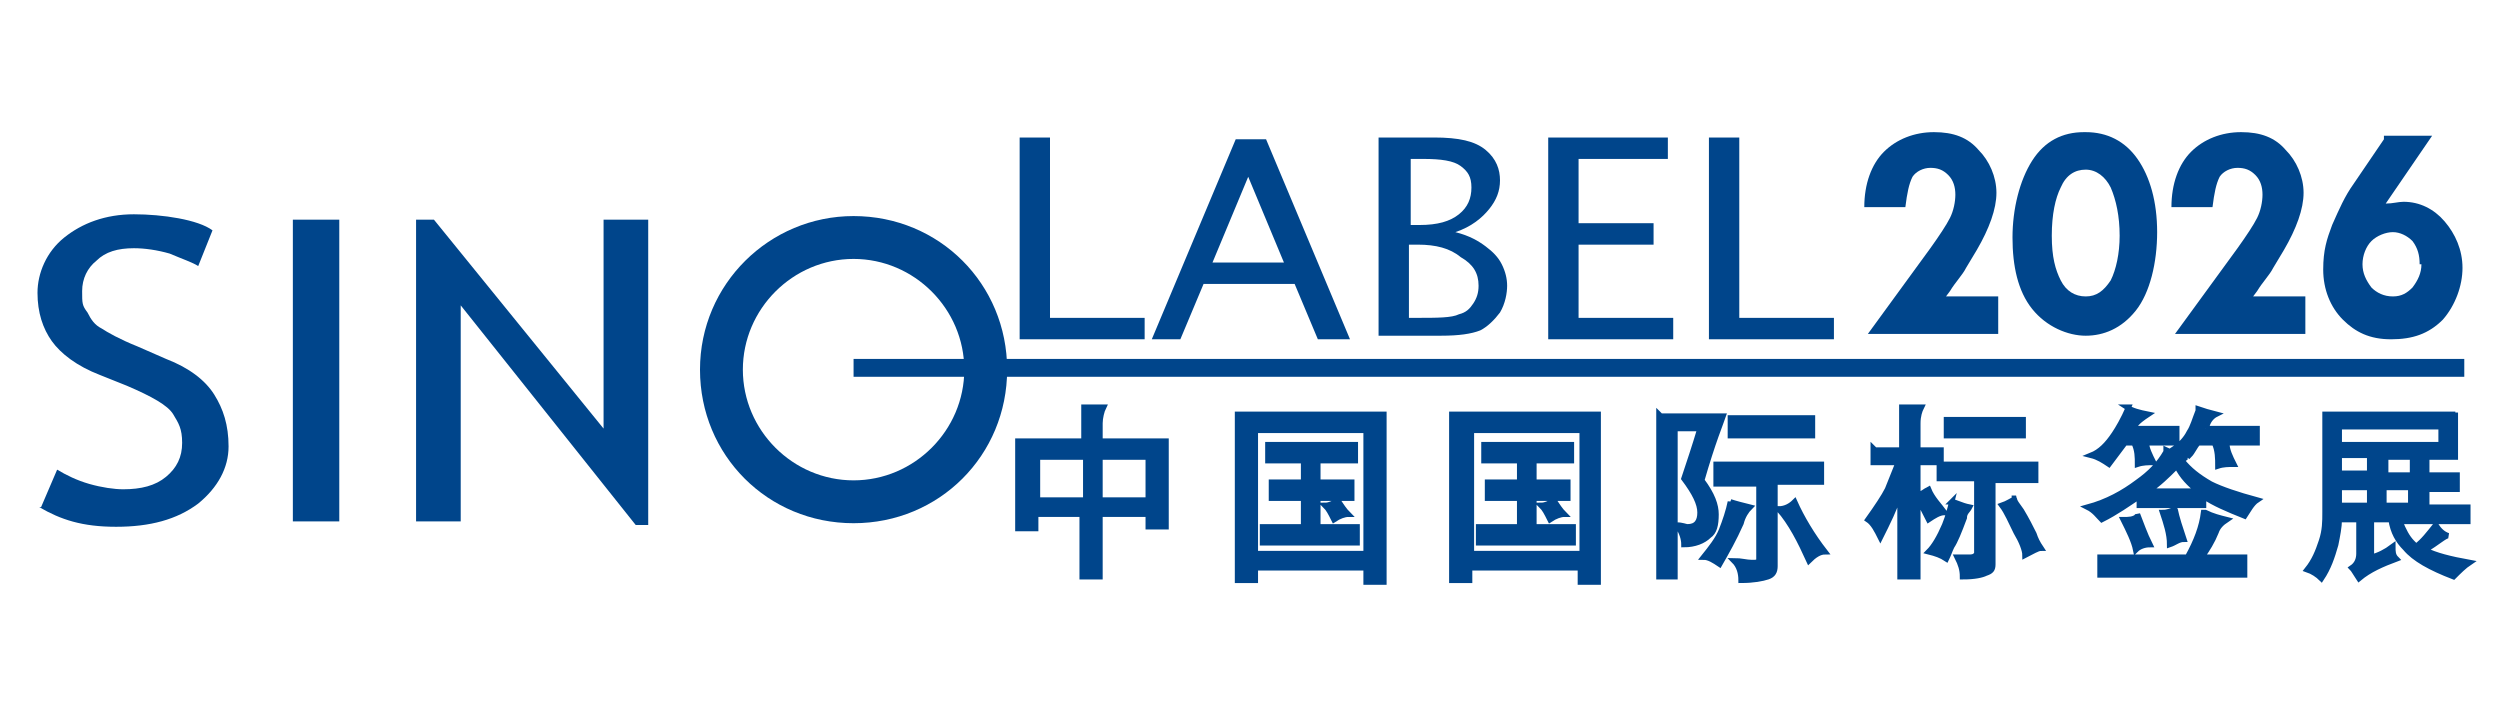 <?xml version="1.0" encoding="UTF-8"?>
<svg id="_圖層_1" data-name="圖層_1" xmlns="http://www.w3.org/2000/svg" version="1.1" viewBox="0 0 140 40">
  <!-- Generator: Adobe Illustrator 29.2.1, SVG Export Plug-In . SVG Version: 2.1.0 Build 116)  -->
  <defs>
    <style>
      .st0 {
        stroke-width: 1px;
      }

      .st0, .st1 {
        fill: none;
      }

      .st0, .st1, .st2 {
        stroke: #00458b;
      }

      .st3, .st2 {
        fill: #00458b;
      }

      .st1 {
        stroke-width: 0px;
      }

      .st4 {
        fill: #481c86;
      }

      .st5 {
        display: none;
      }

      .st2 {
        stroke-width: .3px;
      }
    </style>
  </defs>
  <g class="st5">
    <path class="st4" d="M12,35c0-.2,0-.3,0-.5v-.2s-.2,0-.2,0c-.4,0-.8,0-1.2,0h-2c0-.3,0-.5.1-.7h0c0,0,.1,0,.2,0h1.2c.6,0,1.1-.1,1.3-.4.2-.2.3-.5.4-1.1h0c0-.1-.1-.2-.1-.2-.3,0-.5-.2-.7-.4l-.3-.4v.5c0,.6-.1.8-.2.9-.1.1-.4.2-.7.2h-.7c0,0-.1,0-.1-.2v-.9c.6-.3,1.1-.7,1.6-1.1.2-.2.4-.3.7-.3h.3c0,0-.2-.3-.2-.3-.3-.2-.5-.5-.6-.7v-.2c0,0-.2.1-.2.1-.5.5-1,1-1.5,1.3v-1c0-.1,0-.3.1-.4l.2-.3h-.3c-.3,0-.6,0-.9,0h-.2s0,.2,0,.2c0,.3,0,.5,0,.8v1.3c-.5.2-1,.3-1.5.4h0s0-1.1,0-1.1h0c0,0,0-.1.1-.2.1-.2.3-.4.6-.6h.2c0-.1-.2-.3-.2-.3-.3-.2-.6-.4-.8-.7v-.2c-.1,0-.2.2-.2.2-.2.5-.4.9-.7,1.3-.3.5-.8,1.1-1.4,1.6h-.1c0,.1.2.3.2.3.2.1.3.3.5.6v.2c.1,0,.2-.2.2-.2.2-.3.4-.5.6-.8v.9c0,.4,0,.9,0,1.3v.2s.2,0,.2,0c.3,0,.6,0,.8,0h.2s0-.2,0-.2c0-.4,0-.9,0-1.3v-.8c.2.2.3.4.4.7v.2s.2,0,.2,0c.3-.1.7-.2,1-.4v1c0,.2,0,.4.2.5-.3,0-.5,0-.7,0h-.2s0,.2,0,.2c0,.2,0,.5,0,.8h-2c-.4,0-.8,0-1.2,0h-.2s0,.2,0,.2c0,.1,0,.3,0,.5s0,.3,0,.4v.2s.2,0,.2,0c.4,0,.8,0,1.2,0h2v.5c0,.5,0,1,0,1.5v.2s.2,0,.2,0c.3,0,.6,0,.8,0h.2s0-.2,0-.2c0-.5,0-1,0-1.5v-.5h2c.4,0,.8,0,1.2,0h.2s0-.2,0-.2c0-.1,0-.3,0-.4"/>
    <path class="st4" d="M24.3,30.2c0-.2,0-.3,0-.4v-.2s-.2,0-.2,0c-.4,0-.7,0-1.1,0h-2.2v-.2c0-.3,0-.5.1-.6l.2-.2h-.3c-.4,0-.7,0-.9-.1h-.2c0,0,0,.2,0,.2,0,.3,0,.6,0,.8v.2h-2.2c-.4,0-.7,0-1.1,0h-.2s0,.2,0,.2c0,.1,0,.3,0,.4s0,.3,0,.4v.2s.2,0,.2,0c.4,0,.7,0,1.1,0h2.2v.6h-1.8c-.3,0-.6,0-.9,0h-.2s0,.2,0,.2c0,.3,0,.6,0,.8v4.4c0,.3,0,.5,0,.8v.2s.2,0,.2,0c.3,0,.6,0,.8,0h.2s0-.2,0-.2c0-.3,0-.5,0-.8v-.8h.2c.3,0,.7-.1,1-.1h.6v.4c0,.4,0,.8,0,1.2v.2s.2,0,.2,0c.2,0,.5,0,.8,0h.2s0-.2,0-.2c0-.4,0-.8,0-1.2v-.4h.6c.3,0,.7,0,1,0h.2s0-.2,0-.2c0-.1,0-.3,0-.4s0-.3,0-.4v-.2s-.2,0-.2,0c-.4,0-.7,0-1,0h-.6v-.4h.5c.3,0,.7,0,1,0h.2s0-.2,0-.2c0-.1,0-.2,0-.3s0-.3,0-.4v-.2s-.2,0-.2,0c-.3,0-.5,0-.9,0,.2-.3.3-.5.4-.6l.2-.2h-.3c-.1-.1-.3-.2-.5-.2h1.3v3.8c0,.2,0,.3,0,.3,0,0,0,0-.2,0s-.4,0-.6-.1h-.4c0,0,.2.2.2.2.2.3.3.6.3.9v.2s.2,0,.2,0c1-.1,1.2-.3,1.3-.4.2-.2.2-.5.2-.9v-4c0-.3,0-.5,0-.8v-.2s-.2,0-.2,0c-.3,0-.7,0-1,0h-1.7v-.6h2.2c.4,0,.7,0,1.1,0h.2s0-.2,0-.2c0-.1,0-.2,0-.4M20.4,33.4h-.4,0s-.1-.2-.1-.2c-.2-.3-.3-.6-.4-.9h1.1c0,.3-.1.7-.3,1.1M18.8,32.3h-.2s.1.2.1.2c.2.3.3.6.4.8-.3,0-.5,0-.7,0h-.2s0,.2,0,.2c0,.2,0,.3,0,.4s0,.2,0,.3v.2s.2,0,.2,0c.3,0,.6,0,1,0h.5v.4h-.6c-.3,0-.7,0-1,0h-.2v-2.4h.9s0,0,0,0M18,35.6h0c0,.1,0-.9,0-.9h0c0,.3,0,.4,0,.5s0,.2,0,.4"/>
    <path class="st4" d="M30.1,35.6h.2c.4,0,.7-.1,1.1-.1h2.3c.3,0,.7,0,1.1,0h.2s0-.2,0-.2c0-.1,0-.3,0-.4s0-.3,0-.4v-.2s-.2,0-.2,0c-.3,0-.6,0-1,0,.2,0,.3-.1.5-.2h.3s-.2-.3-.2-.3c-.2-.2-.3-.4-.5-.7.2,0,.4,0,.6,0h.2s0-.2,0-.2c0-.1,0-.2,0-.4s0-.3,0-.4v-.2s-.2,0-.2,0c-.4,0-.7,0-1.1,0h-.3v-.8h.5c.4,0,.7,0,1.1,0h.2s0-.2,0-.2c0-.2,0-.3,0-.4s0-.3,0-.4v-.2s-.2,0-.2,0c-.4,0-.7,0-1.1,0h-1.9c-.4,0-.7,0-1.1,0h-.2s0,.2,0,.2c0,.1,0,.3,0,.4s0,.3,0,.4v.2s.2,0,.2,0c.4,0,.7,0,1.1,0h.4v.8h-.3c-.4,0-.7,0-1.1,0h-.2s0,.2,0,.2c0,.1,0,.3,0,.4s0,.3,0,.4v.2s.2,0,.2,0c.3,0,.7,0,1.1,0h.3v1.2h-.7c-.4,0-.7,0-1.1,0h-.2s0,.2,0,.2c0,.1,0,.3,0,.4s0,.2,0,.4v.2ZM33,34.5v-.8h0c.1.2.3.5.4.8h-.4ZM33.1,33.5h0s0-.2,0-.2h.3c0,0,.1,0,.2,0-.1,0-.3.1-.4.2"/>
    <path class="st4" d="M36,29v-.2s-.2,0-.2,0c-.4,0-.8,0-1.2,0h-4.5c-.4,0-.8,0-1.2,0h-.2s0,.2,0,.2c0,.4,0,.8,0,1.2v6.1c0,.4,0,.8,0,1.2v.2s.2,0,.2,0c.2,0,.4,0,.4,0s.2,0,.4,0h.2s0-.2,0-.2c0-.2,0-.3,0-.5h4.9c0,.2,0,.4,0,.5v.2s.2,0,.2,0c.2,0,.4,0,.4,0s.2,0,.4,0h.2s0-.2,0-.2c0-.4,0-.8,0-1.2v-6.1c0-.4,0-.8,0-1.2M34.9,35.9h-4.9v-6h4.9v6Z"/>
    <path class="st4" d="M43.6,34.1c0-.5-.2-1.1-.7-1.8.5-1.8.9-2.8,1-3.2h0c0,.2,0,.4,0,.6s0,.3,0,.4v.2s.2,0,.2,0c.4,0,.8,0,1.2,0h1.3c.4,0,.8,0,1.2,0h.2s0-.2,0-.2c0-.2,0-.3,0-.4s0-.3,0-.5v-.2s-.2,0-.2,0c-.4,0-.8,0-1.2,0h-1.3c-.4,0-.8,0-1.2,0h-.1s0-.2,0-.2h-.2c-.3,0-.7,0-1,0h-1.1c-.3,0-.6,0-.8,0h-.2s0,.2,0,.2c0,.4,0,.7,0,1v6c0,.4,0,.8,0,1.3v.2s.2,0,.2,0c.2,0,.5,0,.7,0h.2s0-.2,0-.2c0-.4,0-.9,0-1.3v-.9c0,.2,0,.3,0,.5v.2h.1c.5,0,1-.2,1.3-.5.2-.3.4-.7.4-1.2M41.7,30h.8c-.2.8-.4,1.5-.7,2.3h0c0,0,0,.1,0,.1.5.7.7,1.2.7,1.6s-.2.5-.4.5-.2,0-.4,0v-4.5Z"/>
    <path class="st4" d="M47.3,33.4v-.2c0,0-.2.1-.2.1-.2.2-.4.3-.7.3h0s0-1.2,0-1.2h.7c.4,0,.8,0,1.2,0h.2s0-.2,0-.2c0-.1,0-.3,0-.4s0-.3,0-.5v-.2s-.2,0-.2,0c-.4,0-.8,0-1.2,0h-2.4c-.4,0-.8,0-1.2,0h-.2s0,.2,0,.2c0,.1,0,.3,0,.5s0,.3,0,.4v.2s.2,0,.2,0c.4,0,.8,0,1.2,0h.6v1.1h-.2c-.4,0-.7-.2-.9-.3h-.2c0,0,0,.1,0,.1,0,.4-.2.9-.4,1.4-.2.5-.5,1-.8,1.4l-.2.2h.3c.2,0,.5.2.7.4h.1c0,.1,0,0,0,0,.1-.2.2-.4.3-.6v.2c.3.3.4.6.4.9v.2h.1c.7,0,1.1,0,1.3-.2.3-.1.4-.4.4-.7v-2.7c.5.8,1,1.6,1.3,2.6v.2c0,0,.2-.1.2-.1.2-.2.4-.3.7-.4h.2c0,0-.1-.2-.1-.2-.6-.9-1-1.7-1.4-2.6M44,36.2c.2-.5.5-1,.7-1.5.1-.4.3-.6.4-.8h.1c0-.1,0,2.4,0,2.4,0,.1-.4,0-1,0h-.3Z"/>
    <path class="st4" d="M59.4,29.1h-1.3c-.4,0-.7,0-1.1,0h-.2s0,.2,0,.2c0,.1,0,.2,0,.4h-.1c-.2-.3-.4-.6-.5-.9h0c0-.1-.1,0-.1,0-.8.4-1.7.6-2.6.7h-.1s0,.2,0,.2c0,.3,0,.6,0,.8v4.7c0,.2,0,.4-.3.6h-.1c0,.1.2.3.2.3.2.1.3.3.4.6v.2c0,0,.2-.1.2-.1.3-.2.7-.5,1.2-.9.6-.4,1.1-.6,1.6-.9h.2c0,0-.1-.2-.1-.2-.1-.2-.2-.4-.3-.6v-.3s-.2.1-.2.1c-.3.3-.9.6-1.7,1v-1.9h.9c.4,0,.8,0,1,0h.2s0-.2,0-.2c0,0,0-.2,0-.4s0-.2,0-.4v-.2s-.2,0-.2,0c-.3,0-.7,0-1,0h-.9v-1.6c1.1-.2,1.9-.3,2.4-.4h.2c0,0,0,.2,0,.3v6.3c0,.4,0,.7,0,1.2v.2s.2,0,.2,0c.2,0,.4,0,.7,0h.2s0-.2,0-.2c0-.4,0-.8,0-1.2v-1.7l.2.3c.2.3.2.6.2.8v.2h.2c.6,0,1.1-.1,1.4-.3.3-.2.4-.5.4-.9v-4.6c0-.3,0-.7,0-1v-.2s-.2,0-.2,0c-.3,0-.5,0-.7,0M57.9,34.6v-4.5h1.3v4.5c0,.2,0,.2,0,.2-.3,0-.6,0-.9-.1h-.3Z"/>
    <path class="st4" d="M71.9,28.6h-.2s0,.2,0,.2c0,.2,0,.5,0,.7v6.6c0,.2,0,.3-.3.3s-.3,0-.6,0h-.3s.2.2.2.2c.1.2.2.5.3.9h0c0,.1.1.1.1.1.4,0,.8,0,1.2-.2.2,0,.5-.3.5-.9v-6.9c0-.3,0-.5.2-.7l.2-.3h-.3c-.3,0-.7,0-1,0"/>
    <path class="st4" d="M69.3,32.6h-.6c0-.4,0-.6.1-.8h0c0-.1,0-.1,0-.1.3,0,.6,0,.9,0h.2s0-.2,0-.2c0-.2,0-.3,0-.5v-1.5c0-.2,0-.4,0-.5v-.2s-.2,0-.2,0c-.3,0-.6,0-.9,0h-2.2c-.3,0-.6,0-.9,0h-.2s0,.2,0,.2c0,.3,0,.5,0,.7v3.2c0,.5,0,1-.2,1.7-.1.6-.4,1.1-.7,1.7v.2c0,0,0,0,0,0,.2.1.4.3.6.4v.2c.1,0,.2-.2.2-.2.3-.7.6-1.4.7-2.1,0,0,0,0,0,0v.9c0,.2,0,.5,0,.8v.2s.2,0,.2,0c.2,0,.5,0,.7,0h.2s0-.2,0-.2c0-.3,0-.5,0-.8v-2.1h.3v2.4c0,.5,0,.9,0,1.4v.2s.2,0,.2,0c.3,0,.5,0,.8,0h.2s0-.2,0-.2c0-.3,0-.7,0-1,0,0,0,0,0,0h0c0,.1.1.1.1.1.3,0,.6,0,.8-.2.3-.1.4-.4.4-.8v-1.7c0-.4,0-.8,0-1.1v-.2s-.2,0-.2,0c-.2,0-.5,0-.7,0M67.3,32.6c-.2,0-.4,0-.6,0v-.8h1c0,.3,0,.6,0,.9h-.5ZM68.8,33.6h.4v1.6c0,.3,0,.3-.1.3,0,0-.2,0-.3,0v-1.8ZM69.1,30.8h-2.4v-.9h2.4v.9Z"/>
    <path class="st4" d="M71.2,35.7h.2s0-.2,0-.2c0-.4,0-.9,0-1.4v-3.5c0-.3,0-.5.1-.7v-.2c.1,0-.1,0-.1,0-.3,0-.6,0-.9,0h-.2s0,.2,0,.2c0,.4,0,.8,0,1.2v3c0,.4,0,.9,0,1.4v.2s.2,0,.2,0c.3,0,.5,0,.8,0"/>
    <path class="st4" d="M84.9,36.3c-.7-.1-1.3-.3-1.8-.5.5-.3.7-.5.9-.6h.3c0-.1-.3-.3-.3-.3-.2-.1-.3-.3-.5-.4h.4c.4,0,.7,0,.9,0h.2s0-.2,0-.2c0,0,0-.2,0-.3s0-.2,0-.3v-.2s-.2,0-.2,0c-.3,0-.6,0-.9,0h-.9v-.6h.9c.1,0,.3,0,.4,0h.2s0-.2,0-.2c0-.1,0-.2,0-.3s0-.2,0-.3v-.2s-.2,0-.2,0c-.1,0-.2,0-.4,0h-.9v-.6h.3c.3,0,.6,0,.9,0h.2s0-.2,0-.2c0-.2,0-.3,0-.5v-1.2c0-.2,0-.4,0-.5v-.2s-.2,0-.2,0c-.3,0-.6,0-.9,0h-4.3c-.3,0-.6,0-.9,0h-.2s0,.2,0,.2c0,.2,0,.5,0,.7v4.3c0,.4,0,.9-.2,1.4-.1.5-.3,1-.6,1.4v.2c-.1,0,0,0,0,0,.2.1.4.3.6.4v.2c.1,0,.2-.2.2-.2.3-.6.5-1.2.7-1.8,0-.4.2-.8.2-1.1h.6v1.6c0,.2,0,.4-.3.6h-.1c0,.1,0,.2,0,.2,0,.1.2.3.3.5h0c0,.1.1,0,.1,0,.5-.4,1.1-.7,1.7-.9h.1c0,0,0-.2,0-.2,0-.2-.1-.4-.1-.6v-.2s-.2.1-.2.1c-.3.2-.5.3-.8.4v-1.5h.7c.1.6.4,1,.7,1.4.5.6,1.2,1,2.3,1.5h.1s0,0,0,0c.2-.3.4-.6.7-.7l.3-.2h-.4ZM82.5,35.3s0,0,0,0c-.2-.2-.4-.5-.5-.8h1.3c-.2.3-.5.6-.7.9M83.4,30.4h-4.5v-.6h4.5v.6ZM79.1,33c.1,0,.2,0,.4,0h.6v.6h-1.2v-.5h.1ZM78.9,32.7v-.4c0,0,0,.1,0,.2s0,.2,0,.2M78.9,31.9v-.5h1.2v.6h-.6c-.1,0-.3,0-.4,0h-.1ZM82.1,33.5h-1v-.6h1v.6ZM82.1,32h-1v-.6h1v.6Z"/>
    <rect class="st4" x="4.5" y="26.1" width="80.8" height=".8"/>
    <path class="st4" d="M38,10.6h-1.1l-.6,3.8h-2l1.8-11.4h3c1.7,0,3.7.7,3.7,3s-2.1,4.6-4.8,4.6M38.8,4.9h-1l-.6,3.9h1c1.3,0,2.4-.9,2.4-2.4s-.9-1.5-1.8-1.5"/>
    <path class="st4" d="M47.5,8.8c-.2-.1-.4-.2-.6-.2-.6,0-1.3,1.1-1.6,1.6l-.7,4.3h-2l1-6.5c0-.5.1-1,.2-1.5h1.3v1.5c.6-1,1.4-1.8,2.6-1.8s.5,0,.7.2l-1,2.5Z"/>
    <path class="st4" d="M50,14.5h-2l1.3-8.1h2l-1.3,8.1ZM51.6,5h-2.1l.4-2.2h2.1l-.4,2.2Z"/>
    <path class="st4" d="M58.8,10.1l-.7,4.3h-2l.7-4.5c0-.4.1-.7.1-1.1,0-.6-.1-1-.8-1s-1.5,1.1-1.9,1.7l-.8,4.9h-2l1.1-6.6c0-.5.1-1,.1-1.5h1.3v1.3c.8-.9,1.8-1.5,2.9-1.5s2,.9,2,2.3,0,1.2-.2,1.7"/>
    <path class="st4" d="M65.1,8.1h-1.9l-.6,3.6c0,.2,0,.3,0,.5,0,.5.2.7.7.7s.7-.2,1-.4l.4,1.6c-.5.3-1.3.5-1.8.5-1.1,0-2.2-.3-2.2-1.9s0-.8.1-1.1l.6-3.5h-1.3l.3-1.7h1.3l.4-2.2h2l-.4,2.2h1.9l-.3,1.7Z"/>
    <path class="st4" d="M67.1,14.5h-2l1.3-8.1h2l-1.3,8.1ZM68.7,5h-2.1l.4-2.2h2.1l-.4,2.2Z"/>
    <path class="st4" d="M76,10.1l-.7,4.3h-2l.7-4.5c0-.4.1-.7.1-1.1,0-.6-.1-1-.8-1s-1.5,1.1-1.9,1.7l-.8,4.9h-2l1.1-6.6c0-.5.1-1,.1-1.5h1.3v1.3c.8-.9,1.8-1.5,2.9-1.5s2,.9,2,2.3,0,1.2-.2,1.7"/>
    <path class="st4" d="M83.4,14.3c-.4,2.7-1.6,4.1-4.2,4.1s-1.6-.3-2.4-.8l.8-1.5c.7.5,1.2.6,2,.6s1.5-1.1,1.7-2c0-.4.2-.8.2-1.3-.5.6-1.3,1.1-2.1,1.1-1.5,0-2.5-1.3-2.5-2.9,0-2.8,1.4-5.4,4.2-5.4s2,.2,3.4.9l-1.1,7.2ZM81.5,7.8c-1.8,0-2.5,1.7-2.5,3.4s.4,1.5,1.3,1.5,1.3-.7,1.6-1.2l.6-3.5c-.3-.2-.6-.3-.9-.3"/>
    <path class="st4" d="M45.3,20.1c-.3-.4-.8-.6-1.3-.6s-1.2.2-1.2.9.4.7,1,.9c.7.3,1.6.7,1.6,1.7,0,1.6-1.1,2.1-2.3,2.1s-1.4-.3-1.9-.8l.5-.7c.4.4.9.7,1.5.7s1.3-.3,1.3-1-.5-.8-1.1-1c-.7-.3-1.4-.8-1.4-1.6,0-1.4,1.2-1.9,2.3-1.9s1.3.3,1.7.7l-.5.7Z"/>
    <path class="st4" d="M47.6,25.1c-1,0-1.6-.7-1.6-1.8,0-1.6.8-2.8,2.3-2.8s1.6.7,1.6,1.7c0,1.5-.8,2.9-2.3,2.9M48.2,21.2c-.9,0-1.3,1.1-1.3,2s.2,1.1.8,1.1c.9,0,1.3-1.2,1.3-2s-.2-1-.8-1"/>
    <path class="st4" d="M53.8,24.2c0,.3,0,.5,0,.8h-.6v-.7c-.4.4-.8.8-1.3.8s-1.1-.4-1.1-1.2,0-.4,0-.5l.4-2.8h.9l-.4,2.6c0,.2,0,.3,0,.5,0,.4.1.6.5.6s.8-.5,1-.8l.5-2.9h.9l-.6,3.6Z"/>
    <path class="st4" d="M57.5,21.4h-1.1l-.3,2.1c0,.1,0,.2,0,.3,0,.3.1.5.4.5s.4,0,.5-.2v.8c0,.1-.4.2-.7.2-.6,0-1.1-.2-1.1-1.1s0-.4,0-.6l.3-2h-.7v-.8h.8l.2-1.2h.9l-.2,1.2h1v.8Z"/>
    <path class="st4" d="M61.4,22.5l-.4,2.5h-.9l.4-2.5c0-.2,0-.4,0-.6,0-.4-.1-.6-.5-.6s-.9.7-1.1,1l-.4,2.7h-.9l1-6.3h.9l-.4,2.5c.3-.4.8-.7,1.3-.7.7,0,1,.4,1,1.2s0,.6,0,.8"/>
    <path class="st4" d="M69,20c-.3-.4-.7-.5-1.1-.5-1.4,0-2.1,1.7-2.1,3s.4,1.7,1.3,1.7,1-.3,1.4-.6l.3.8c-.5.4-1.1.7-1.8.7-1.3,0-2.1-1-2.1-2.4,0-2.1,1.1-4.1,3.1-4.1s1.1.2,1.6.7l-.6.7Z"/>
    <path class="st4" d="M73.2,22.5l-.4,2.5h-.9l.4-2.5c0-.2,0-.4,0-.6,0-.4-.1-.6-.5-.6s-.9.7-1.1,1l-.4,2.7h-.9l1-6.3h.9l-.4,2.5c.3-.4.8-.7,1.3-.7.7,0,1,.4,1,1.2s0,.6,0,.8"/>
    <path class="st4" d="M74.8,24.9h-.9l.7-4.3h.9l-.7,4.3ZM75.7,19.6h-.9l.2-1h.9l-.2,1Z"/>
    <path class="st4" d="M79.6,22.5l-.4,2.5h-.9l.4-2.5c0-.2,0-.4,0-.5,0-.4-.1-.6-.5-.6s-.9.7-1.1,1l-.4,2.7h-.9l.6-3.6c0-.3,0-.5,0-.8h.6v.7c.4-.5.9-.9,1.5-.9s1.1.4,1.1,1.2,0,.5,0,.8"/>
    <path class="st4" d="M83.6,24.1c0,.3,0,.6,0,.8h-.6v-.6c-.4.4-.8.7-1.4.7-.8,0-1.2-.8-1.2-1.6,0-1.4.7-3,2.2-3s1,.2,1.5.5l-.5,3.2ZM82.7,21.2c-.9,0-1.3,1.2-1.3,2.1s.1,1,.6,1,.7-.5.9-.7l.3-2.1c-.2-.1-.4-.2-.5-.2"/>
    <path class="st4" d="M18.3,14.7h-.5l-.3,2h.6c.7,0,1.2-.5,1.2-1.2s-.4-.7-.9-.7Z"/>
    <path class="st4" d="M13.7,7.7c0-.6-.5-.8-1-.8h-.6l-.3,2.1h.6c.7,0,1.3-.5,1.3-1.3Z"/>
    <path class="st4" d="M20.8,6.9h-.6l-.3,2.1h.6c.7,0,1.3-.5,1.3-1.3s-.5-.8-1-.8Z"/>
    <path class="st4" d="M23,14.6c-1.2,0-1.8,1.5-1.8,2.6s.3,1.5,1.1,1.5c1.2,0,1.8-1.5,1.8-2.7s-.3-1.4-1.1-1.4Z"/>
    <path class="st4" d="M16.2,3.4c-8.1,0-14.6,4.4-14.6,9.7,0,5.3,6.5,9.6,14.6,9.6,8.1,0,14.6-4.3,14.6-9.7,0-5.3-6.5-9.6-14.6-9.6ZM15.7,6.1h2.9v.8h-2.2l-.3,1.7h1.9v.8h-2l-.4,2.5h-.8l.9-5.7ZM11.4,6.1h1.4c.8,0,1.7.4,1.7,1.4,0,1.5-1,2.2-2.3,2.2h-.7l-.3,2h-.8l.9-5.7ZM11,16.9h-1.8l-.3,1.6h2v.7h-2.9l.8-5.2h2.7v.7h-2l-.2,1.5h1.8v.7ZM15.6,19.3h-.9l-.8-2-1.6,2h-.9l2.2-2.8-1-2.5h.9s.7,1.8.7,1.8l1.4-1.8h.9l-1.9,2.5,1.1,2.7ZM18,17.4h-.6l-.3,1.9h-.8l.8-5.2h1.3c.8,0,1.6.3,1.6,1.3,0,1.4-.9,2.1-2.1,2.1ZM19.7,9.8l-.3,2h-.8l.9-5.7h1.4c.8,0,1.7.4,1.7,1.4,0,1.5-1,2.2-2.3,2.2h-.7ZM22.2,19.4c-1.1,0-1.8-.9-1.8-2.1,0-1.8.9-3.5,2.7-3.5s1.8.8,1.8,2.1c0,1.8-.9,3.5-2.7,3.5Z"/>
    <path class="st4" d="M86.3,28.5"/>
    <g>
      <path class="st4" d="M96.9,28.5h-10.5c.1-2.3.5-4.3,1.2-6.1.7-1.8,1.8-3.6,3.3-5.5.3-.4.9-1,1.9-2.1,1-1,1.8-2,2.3-2.8.4-.5.6-1.1.8-1.7.2-.6.3-1.2.3-1.8,0-.9-.2-1.6-.5-2.1s-.8-.7-1.4-.7-1.2.4-1.6,1.2-.6,2-.6,3.6h-3.4c0-2.7.5-4.8,1.5-6.2,1-1.4,2.4-2.1,4.3-2.1s2.9.5,3.8,1.6c.9,1.1,1.4,2.6,1.4,4.5s-.3,3.1-.8,4.4c-.6,1.3-1.8,3.1-3.8,5.3h0c-2.5,2.9-4,5-4.3,6.3h7l-.7,4.1Z"/>
      <path class="st4" d="M100.4,22.6c0-.6,0-1.3.1-2.1,0-.8.2-1.8.3-2.9.3-1.9.5-3.7.8-5.3.3-1.6.5-2.8.8-3.7.6-2.2,1.3-3.8,2.2-4.8.9-1,2-1.5,3.4-1.5s2.8.6,3.6,1.7c.8,1.1,1.2,2.8,1.2,5s0,1.7-.2,2.7c-.1,1-.3,2.5-.6,4.4-.3,2-.6,3.7-.9,5-.3,1.4-.6,2.5-.8,3.4-.5,1.4-1.1,2.5-2,3.3-.9.8-1.9,1.2-3,1.2-1.6,0-2.8-.5-3.7-1.6-.8-1.1-1.3-2.7-1.3-4.7ZM107.9,5.8c-.5,0-.9.2-1.1.6-.3.4-.6,1.2-.8,2.3-.1.5-.3,1.4-.6,2.9-.3,1.5-.5,3.1-.8,5-.2,1.5-.4,2.9-.6,4.1-.1,1.3-.2,2.1-.2,2.6,0,.7.1,1.3.4,1.6.3.4.6.5,1.2.5s.8-.2,1.1-.7c.3-.4.6-1.2.8-2.3.1-.5.3-1.4.5-2.8.2-1.4.5-3.1.9-5.1.2-1.5.4-2.8.6-4.1.1-1.3.2-2.1.2-2.6,0-.7-.1-1.3-.4-1.6-.3-.4-.6-.5-1.2-.5Z"/>
      <path class="st4" d="M123.2,28.5h-10.5c.1-2.3.5-4.3,1.2-6.1.7-1.8,1.8-3.6,3.3-5.5.3-.4.9-1,1.9-2.1,1-1,1.8-2,2.3-2.8.4-.5.6-1.1.8-1.7.2-.6.3-1.2.3-1.8,0-.9-.2-1.6-.5-2.1s-.8-.7-1.4-.7-1.2.4-1.6,1.2-.6,2-.6,3.6h-3.4c0-2.7.5-4.8,1.5-6.2,1-1.4,2.4-2.1,4.3-2.1s2.9.5,3.8,1.6c.9,1.1,1.4,2.6,1.4,4.5s-.3,3.1-.8,4.4c-.6,1.3-1.8,3.1-3.8,5.3h0c-2.5,2.9-4,5-4.3,6.3h7l-.7,4.1Z"/>
      <path class="st4" d="M131.8,12.5c.4-.5.7-.8,1.2-1.1.4-.2.9-.3,1.4-.3,1.2,0,2.1.5,2.7,1.5.7,1,1,2.3,1,4.1s-.2,3.4-.5,5.1c-.3,1.7-.8,3.1-1.3,4.2-.5,1.1-1.2,1.9-1.9,2.4s-1.6.8-2.7.8c-1.5,0-2.7-.6-3.5-1.7s-1.2-2.7-1.2-4.7,0-1.3.1-2.1c0-.8.2-1.9.4-3.2.3-2.7.7-4.9,1-6.6s.7-3.1,1.1-4.2c.5-1.5,1.2-2.5,2-3.2.8-.7,1.8-1,3.1-1s2.7.5,3.5,1.4c.8.9,1.1,2.3,1.1,4.2s0,.4,0,.5c0,.1,0,.2,0,.3h-3.2v-.4c0-.9-.1-1.6-.4-2-.2-.4-.6-.7-1.1-.7s-1.1.4-1.4,1.1-.8,2.6-1.3,5.6ZM133.2,14.4c-.4,0-.7.1-1,.4-.3.3-.5.7-.7,1.2-.4.9-.6,2.1-.9,3.4-.2,1.4-.3,2.7-.3,3.8s.1,1.3.3,1.6c.2.3.6.5,1.1.5s.8-.2,1-.5c.3-.3.5-.8.7-1.4.3-1.1.6-2.4.8-3.7.2-1.3.3-2.5.3-3.5s0-1.3-.3-1.6c-.2-.3-.5-.5-1-.5Z"/>
    </g>
  </g>
  <g>
    <g>
      <path class="st0" d="M47.8,20.6h90.2"/>
      <path class="st3" d="M2.3,28.4l.9-2.1c.5.3,1.1.6,1.8.8.7.2,1.4.3,1.9.3,1,0,1.8-.2,2.4-.7.6-.5.9-1.1.9-1.9s-.2-1.1-.5-1.6c-.3-.5-1.2-1-2.6-1.6l-1.5-.6c-1.3-.5-2.2-1.2-2.7-1.9-.5-.7-.8-1.6-.8-2.7s.5-2.3,1.5-3.1c1-.8,2.3-1.3,3.9-1.3s3.6.3,4.4.9l-.8,2c-.3-.2-.9-.4-1.6-.7-.7-.2-1.4-.3-2-.3-.9,0-1.6.2-2.1.7-.5.4-.8,1-.8,1.7s0,.8.3,1.2c.2.4.4.7.8.9.3.2,1,.6,2,1l1.6.7c1.3.5,2.2,1.2,2.7,2,.5.8.8,1.7.8,2.9s-.6,2.3-1.7,3.2c-1.2.9-2.7,1.3-4.6,1.3s-3.1-.4-4.3-1.1h0ZM16.4,29.2V12.3h2.6v16.9h-2.6ZM35.6,29.4l-9.8-12.3v12.1h-2.5V12.3h1l9.5,11.7v-11.7h2.5v17.1h-.8Z"/>
      <path class="st1" d="M2.3,28.4l.9-2.1c.5.3,1.1.6,1.8.8.7.2,1.4.3,1.9.3,1,0,1.8-.2,2.4-.7.6-.5.9-1.1.9-1.9s-.2-1.1-.5-1.6c-.3-.5-1.2-1-2.6-1.6l-1.5-.6c-1.3-.5-2.2-1.2-2.7-1.9-.5-.7-.8-1.6-.8-2.7s.5-2.3,1.5-3.1c1-.8,2.3-1.3,3.9-1.3s3.6.3,4.4.9l-.8,2c-.3-.2-.9-.4-1.6-.7-.7-.2-1.4-.3-2-.3-.9,0-1.6.2-2.1.7-.5.4-.8,1-.8,1.7s0,.8.3,1.2c.2.4.4.7.8.9.3.2,1,.6,2,1l1.6.7c1.3.5,2.2,1.2,2.7,2,.5.8.8,1.7.8,2.9s-.6,2.3-1.7,3.2c-1.2.9-2.7,1.3-4.6,1.3s-3.1-.4-4.3-1.1h0ZM16.4,29.2V12.3h2.6v16.9h-2.6ZM35.6,29.4l-9.8-12.3v12.1h-2.5V12.3h1l9.5,11.7v-11.7h2.5v17.1h-.8Z"/>
      <g>
        <g>
          <path class="st2" d="M57.1,24.7c.5,0,.9,0,1.4,0h2.2v-.4c0-.5,0-1,0-1.5.3,0,.7,0,1.1,0-.1.2-.2.6-.2.9v1h2.3c.5,0,.9,0,1.4,0,0,.4,0,.9,0,1.3v2.1c0,.5,0,.9,0,1.4-.3,0-.4,0-.5,0s-.3,0-.5,0c0-.2,0-.5,0-.7h-2.7v1.8c0,.6,0,1.1,0,1.7-.2,0-.4,0-.5,0s-.4,0-.5,0c0-.6,0-1.1,0-1.7v-1.8h-2.6c0,.3,0,.5,0,.8-.3,0-.4,0-.5,0s-.3,0-.5,0c0-.5,0-.9,0-1.4v-2.2c0-.4,0-.9,0-1.3ZM58.1,28h2.7v-2.4h-2.7v2.4ZM61.6,25.6v2.4h2.7v-2.4h-2.7Z"/>
          <path class="st2" d="M69.4,23.2c.5,0,.9,0,1.4,0h5.3c.5,0,.9,0,1.4,0,0,.4,0,.9,0,1.3v6.7c0,.5,0,.9,0,1.4-.3,0-.4,0-.5,0s-.3,0-.5,0c0-.3,0-.5,0-.8h-6.2c0,.2,0,.5,0,.7-.3,0-.4,0-.5,0s-.3,0-.5,0c0-.5,0-.9,0-1.4v-6.6c0-.4,0-.9,0-1.3ZM70.3,31h6.2v-6.9h-6.2v6.9ZM71,24.9c.4,0,.9,0,1.3,0h2.3c.4,0,.9,0,1.3,0,0,.2,0,.3,0,.5s0,.3,0,.4c-.4,0-.9,0-1.3,0h-.8v1.2h.6c.4,0,.9,0,1.3,0,0,.2,0,.3,0,.5s0,.3,0,.4c-.4,0-.9,0-1.3,0h-.6v1.6h.9c.4,0,.9,0,1.3,0,0,.2,0,.3,0,.5s0,.3,0,.4c-.4,0-.9,0-1.3,0h-2.7c-.4,0-.9,0-1.3,0,0-.2,0-.3,0-.4s0-.3,0-.5c.4,0,.9,0,1.3,0h1v-1.6h-.5c-.4,0-.9,0-1.3,0,0-.1,0-.3,0-.4s0-.3,0-.5c.4,0,.9,0,1.3,0h.5v-1.2h-.7c-.4,0-.9,0-1.3,0,0-.2,0-.3,0-.4s0-.3,0-.5ZM74.9,28c.2.3.4.6.6.8-.2,0-.5.1-.8.3-.2-.4-.3-.6-.5-.8.2,0,.5-.1.7-.3Z"/>
          <path class="st2" d="M81.4,23.2c.5,0,.9,0,1.4,0h5.3c.5,0,.9,0,1.4,0,0,.4,0,.9,0,1.3v6.7c0,.5,0,.9,0,1.4-.3,0-.4,0-.5,0s-.3,0-.5,0c0-.3,0-.5,0-.8h-6.2c0,.2,0,.5,0,.7-.3,0-.4,0-.5,0s-.3,0-.5,0c0-.5,0-.9,0-1.4v-6.6c0-.4,0-.9,0-1.3ZM82.4,31h6.2v-6.9h-6.2v6.9ZM83.1,24.9c.4,0,.9,0,1.3,0h2.3c.4,0,.9,0,1.3,0,0,.2,0,.3,0,.5s0,.3,0,.4c-.4,0-.9,0-1.3,0h-.8v1.2h.6c.4,0,.9,0,1.3,0,0,.2,0,.3,0,.5s0,.3,0,.4c-.4,0-.9,0-1.3,0h-.6v1.6h.9c.4,0,.9,0,1.3,0,0,.2,0,.3,0,.5s0,.3,0,.4c-.4,0-.9,0-1.3,0h-2.7c-.4,0-.9,0-1.3,0,0-.2,0-.3,0-.4s0-.3,0-.5c.4,0,.9,0,1.3,0h1v-1.6h-.5c-.4,0-.9,0-1.3,0,0-.1,0-.3,0-.4s0-.3,0-.5c.4,0,.9,0,1.3,0h.5v-1.2h-.7c-.4,0-.9,0-1.3,0,0-.2,0-.3,0-.4s0-.3,0-.5ZM87,28c.2.3.4.6.6.8-.2,0-.5.1-.8.3-.2-.4-.3-.6-.5-.8.2,0,.5-.1.7-.3Z"/>
          <path class="st2" d="M93,23.3c.3,0,.7,0,1,0h1.3c.4,0,.8,0,1.2,0-.1.3-.6,1.5-1.2,3.6.6.8.8,1.4.8,1.9,0,.6-.1,1-.4,1.2-.3.3-.8.5-1.4.5,0-.3-.1-.7-.4-1.1.3,0,.5.1.6.1.5,0,.7-.3.7-.8s-.3-1.1-.9-1.9c.3-.9.6-1.8.9-2.8h-1.4v6.8c0,.5,0,1,0,1.5-.2,0-.3,0-.5,0s-.3,0-.4,0c0-.5,0-1,0-1.5v-6.5c0-.4,0-.8,0-1.1ZM96.9,28.1c.3.1.7.2,1.1.3-.2.2-.4.5-.5.9-.4.9-.8,1.6-1.2,2.3-.3-.2-.6-.4-.9-.4.4-.5.8-1,1-1.5.2-.5.4-1.1.5-1.6ZM96.1,26c.5,0,1,0,1.5,0h2.9c.5,0,1,0,1.5,0,0,.2,0,.4,0,.5s0,.3,0,.5c-.5,0-1,0-1.5,0h-1.1v4.7c0,.3-.1.5-.4.6-.3.1-.8.2-1.5.2,0-.4-.1-.8-.4-1.1.4,0,.7.1,1,.1s.4,0,.4-.2v-4.2h-.9c-.5,0-1,0-1.5,0,0-.2,0-.3,0-.5s0-.3,0-.5ZM96.9,23.4c.5,0,1,0,1.5,0h1.6c.5,0,1,0,1.5,0,0,.2,0,.4,0,.5s0,.3,0,.5c-.5,0-1,0-1.5,0h-1.6c-.5,0-1,0-1.5,0,0-.2,0-.3,0-.5s0-.3,0-.5ZM100.5,28.1c.4.9,1,1.9,1.7,2.8-.3,0-.6.2-.9.5-.5-1.1-1-2.1-1.7-2.9.4,0,.7-.2.9-.4Z"/>
          <path class="st2" d="M105,25.2c.2,0,.4,0,.6,0h.9v-1c0-.5,0-.9,0-1.4.3,0,.7,0,1.1,0-.1.2-.2.5-.2.9v1.5h.7c.2,0,.4,0,.6,0,0,.1,0,.3,0,.4s0,.3,0,.4c.4,0,.8,0,1.2,0h2.8c.4,0,.9,0,1.3,0,0,.2,0,.3,0,.5s0,.3,0,.4c-.4,0-.9,0-1.3,0h-1.1v4.7c0,.3-.1.4-.4.5-.2.1-.6.2-1.3.2,0-.4-.1-.7-.3-1.1.3,0,.6,0,.7,0s.3,0,.4-.2v-4.2h-.8c-.4,0-.9,0-1.3,0,0-.1,0-.3,0-.4s0-.3,0-.5c-.2,0-.3,0-.5,0h-.7v1.8c.2,0,.4-.2.6-.3.2.5.6.9.9,1.3-.3,0-.6.2-.9.4-.2-.4-.4-.8-.6-1.1v2.7c0,.5,0,1.1,0,1.6-.2,0-.4,0-.5,0s-.3,0-.5,0c0-.5,0-1.1,0-1.6v-3.1c-.3.9-.7,1.7-1.1,2.5-.2-.4-.4-.8-.7-1,.5-.7.9-1.3,1.1-1.7.2-.5.4-1,.6-1.5h-.8c-.2,0-.4,0-.6,0,0-.1,0-.3,0-.4s0-.3,0-.4ZM109.3,28.1c.2,0,.5.2,1,.3-.1.2-.3.3-.3.6-.3.8-.5,1.3-.7,1.6-.1.2-.2.5-.3.7-.3-.2-.6-.3-1-.4.3-.3.6-.8.9-1.5.2-.5.3-.9.4-1.3ZM109,23.5c.4,0,.9,0,1.3,0h1.7c.4,0,.9,0,1.3,0,0,.2,0,.3,0,.5s0,.3,0,.4c-.4,0-.9,0-1.3,0h-1.7c-.4,0-.9,0-1.3,0,0-.2,0-.3,0-.4s0-.3,0-.5ZM112.8,27.9c0,.2.2.4.4.7.3.5.5.9.7,1.3.1.3.2.5.4.8-.2,0-.5.2-.9.4,0-.3-.2-.8-.5-1.3-.3-.6-.5-1.1-.8-1.5.3-.1.6-.3.8-.4Z"/>
          <path class="st2" d="M121.3,25.2c.4.2.8.3,1.2.4-.1,0-.2.1-.3.2.4.5.9.9,1.6,1.3.6.3,1.5.6,2.6.9-.3.2-.5.6-.7.9-1-.4-1.7-.7-2.3-1.1h0c0,.2,0,.4,0,.5-.4,0-.8,0-1.2,0h-1.2c-.4,0-.8,0-1.2,0,0-.2,0-.3,0-.4s0-.1,0-.1c-.6.4-1.3.9-2.1,1.3-.2-.2-.4-.5-.8-.7,1.1-.3,2-.8,2.8-1.4.7-.5,1.2-1,1.6-1.7ZM119.1,22.8c.3.2.7.3,1.2.4-.3.2-.6.4-.8.7,0,0,0,0,0,.1h1.3c.4,0,.7,0,1.1,0,0,.1,0,.3,0,.4s0,.3,0,.4c-.3,0-.6,0-1.1,0h-.6c0,.3.2.7.4,1.1-.3,0-.6,0-.9.1,0-.4,0-.8-.2-1.2h-.5c-.3.4-.6.8-.9,1.2-.3-.2-.6-.4-1-.5.5-.2.9-.6,1.3-1.2.2-.3.5-.8.8-1.5ZM123.5,28.7c.4.2.8.3,1.2.4-.3.2-.5.4-.6.7-.2.5-.5,1-.8,1.4h1c.5,0,.9,0,1.4,0,0,.2,0,.3,0,.5s0,.3,0,.5c-.5,0-.9,0-1.4,0h-5.3c-.5,0-.9,0-1.4,0,0-.2,0-.3,0-.5s0-.3,0-.5c.5,0,.9,0,1.4,0h3.5c.5-.9.8-1.7.9-2.5ZM119.7,28.8c.2.5.4,1.1.7,1.7-.3,0-.6.1-.8.3-.1-.5-.4-1.1-.7-1.7.3,0,.6,0,.8-.2ZM120.2,27.5c.3,0,.6,0,.9,0h1.2c.3,0,.5,0,.8,0-.5-.4-.9-.8-1.2-1.4,0,0,0,0-.1.1-.4.4-.9.9-1.5,1.3ZM121.8,28.5c.1.5.3,1.1.5,1.7-.3,0-.5.2-.8.3,0-.6-.2-1.2-.4-1.8.3,0,.5-.1.8-.2ZM123.1,22.9c.3.1.6.2,1,.3-.2.1-.4.3-.5.6,0,0,0,.2-.1.2h1.8c.4,0,.7,0,1.1,0,0,.1,0,.3,0,.4s0,.3,0,.4c-.3,0-.6,0-1.1,0h-.6c0,.4.2.8.4,1.2-.3,0-.6,0-.9.1,0-.4,0-.9-.2-1.3h-.9c-.2.2-.3.5-.5.7-.2-.2-.5-.3-.8-.4.3-.2.6-.5.8-.9.2-.3.3-.7.5-1.2Z"/>
          <path class="st2" d="M137.5,23.1c0,.2,0,.4,0,.6v1.3c0,.2,0,.4,0,.6-.4,0-.8,0-1.1,0h-.5v1h1.2c.2,0,.3,0,.5,0,0,.1,0,.2,0,.4s0,.3,0,.4c-.2,0-.3,0-.5,0h-1.2v1h1.2c.4,0,.7,0,1.1,0,0,.1,0,.3,0,.4s0,.3,0,.4c-.3,0-.6,0-1.1,0h-2.7c.2.5.4.9.7,1.2,0,0,.1.1.2.2.4-.3.7-.7,1.1-1.2.2.3.4.5.7.6-.2,0-.6.4-1.3.8.6.3,1.4.5,2.5.7-.3.2-.6.5-.9.8-1.3-.5-2.2-1-2.7-1.6-.4-.4-.7-.9-.8-1.6h-1.1v2.1c.4-.1.8-.3,1.2-.6,0,.3,0,.5.2.7-.8.3-1.5.6-2.1,1.1-.2-.3-.3-.5-.4-.6.3-.2.4-.5.4-.8v-1.9h-1.1c0,.4-.1.9-.2,1.4-.2.7-.4,1.3-.8,1.9-.2-.2-.5-.4-.8-.5.4-.5.6-1,.8-1.6.2-.6.2-1.1.2-1.6v-4.7c0-.3,0-.5,0-.8.4,0,.8,0,1.1,0h5.1c.4,0,.7,0,1.1,0ZM136.7,23.9h-5.7v1h5.7v-1ZM131,28.3h1.7v-1h-.9c-.2,0-.3,0-.5,0,0-.1,0-.3,0-.4s0-.2,0-.4c.2,0,.3,0,.5,0h.9v-1h-1.7v2.7ZM135.1,26.6v-1h-1.5v1h1.5ZM133.5,28.3h1.5v-1h-1.5v1Z"/>
        </g>
        <g>
          <path class="st1" d="M57.1,24.7c.5,0,.9,0,1.4,0h2.2v-.4c0-.5,0-1,0-1.5.3,0,.7,0,1.1,0-.1.2-.2.6-.2.9v1h2.3c.5,0,.9,0,1.4,0,0,.4,0,.9,0,1.3v2.1c0,.5,0,.9,0,1.4-.3,0-.4,0-.5,0s-.3,0-.5,0c0-.2,0-.5,0-.7h-2.7v1.8c0,.6,0,1.1,0,1.7-.2,0-.4,0-.5,0s-.4,0-.5,0c0-.6,0-1.1,0-1.7v-1.8h-2.6c0,.3,0,.5,0,.8-.3,0-.4,0-.5,0s-.3,0-.5,0c0-.5,0-.9,0-1.4v-2.2c0-.4,0-.9,0-1.3ZM58.1,28h2.7v-2.4h-2.7v2.4ZM61.6,25.6v2.4h2.7v-2.4h-2.7Z"/>
          <path class="st1" d="M69.4,23.2c.5,0,.9,0,1.4,0h5.3c.5,0,.9,0,1.4,0,0,.4,0,.9,0,1.3v6.7c0,.5,0,.9,0,1.4-.3,0-.4,0-.5,0s-.3,0-.5,0c0-.3,0-.5,0-.8h-6.2c0,.2,0,.5,0,.7-.3,0-.4,0-.5,0s-.3,0-.5,0c0-.5,0-.9,0-1.4v-6.6c0-.4,0-.9,0-1.3ZM70.3,31h6.2v-6.9h-6.2v6.9ZM71,24.9c.4,0,.9,0,1.3,0h2.3c.4,0,.9,0,1.3,0,0,.2,0,.3,0,.5s0,.3,0,.4c-.4,0-.9,0-1.3,0h-.8v1.2h.6c.4,0,.9,0,1.3,0,0,.2,0,.3,0,.5s0,.3,0,.4c-.4,0-.9,0-1.3,0h-.6v1.6h.9c.4,0,.9,0,1.3,0,0,.2,0,.3,0,.5s0,.3,0,.4c-.4,0-.9,0-1.3,0h-2.7c-.4,0-.9,0-1.3,0,0-.2,0-.3,0-.4s0-.3,0-.5c.4,0,.9,0,1.3,0h1v-1.6h-.5c-.4,0-.9,0-1.3,0,0-.1,0-.3,0-.4s0-.3,0-.5c.4,0,.9,0,1.3,0h.5v-1.2h-.7c-.4,0-.9,0-1.3,0,0-.2,0-.3,0-.4s0-.3,0-.5ZM74.9,28c.2.3.4.6.6.8-.2,0-.5.1-.8.3-.2-.4-.3-.6-.5-.8.2,0,.5-.1.7-.3Z"/>
          <path class="st1" d="M81.4,23.2c.5,0,.9,0,1.4,0h5.3c.5,0,.9,0,1.4,0,0,.4,0,.9,0,1.3v6.7c0,.5,0,.9,0,1.4-.3,0-.4,0-.5,0s-.3,0-.5,0c0-.3,0-.5,0-.8h-6.2c0,.2,0,.5,0,.7-.3,0-.4,0-.5,0s-.3,0-.5,0c0-.5,0-.9,0-1.4v-6.6c0-.4,0-.9,0-1.3ZM82.4,31h6.2v-6.9h-6.2v6.9ZM83.1,24.9c.4,0,.9,0,1.3,0h2.3c.4,0,.9,0,1.3,0,0,.2,0,.3,0,.5s0,.3,0,.4c-.4,0-.9,0-1.3,0h-.8v1.2h.6c.4,0,.9,0,1.3,0,0,.2,0,.3,0,.5s0,.3,0,.4c-.4,0-.9,0-1.3,0h-.6v1.6h.9c.4,0,.9,0,1.3,0,0,.2,0,.3,0,.5s0,.3,0,.4c-.4,0-.9,0-1.3,0h-2.7c-.4,0-.9,0-1.3,0,0-.2,0-.3,0-.4s0-.3,0-.5c.4,0,.9,0,1.3,0h1v-1.6h-.5c-.4,0-.9,0-1.3,0,0-.1,0-.3,0-.4s0-.3,0-.5c.4,0,.9,0,1.3,0h.5v-1.2h-.7c-.4,0-.9,0-1.3,0,0-.2,0-.3,0-.4s0-.3,0-.5ZM87,28c.2.3.4.6.6.8-.2,0-.5.1-.8.3-.2-.4-.3-.6-.5-.8.2,0,.5-.1.7-.3Z"/>
          <path class="st1" d="M93,23.3c.3,0,.7,0,1,0h1.3c.4,0,.8,0,1.2,0-.1.3-.6,1.5-1.2,3.6.6.8.8,1.4.8,1.9,0,.6-.1,1-.4,1.2-.3.3-.8.5-1.4.5,0-.3-.1-.7-.4-1.1.3,0,.5.1.6.1.5,0,.7-.3.7-.8s-.3-1.1-.9-1.9c.3-.9.6-1.8.9-2.8h-1.4v6.8c0,.5,0,1,0,1.5-.2,0-.3,0-.5,0s-.3,0-.4,0c0-.5,0-1,0-1.5v-6.5c0-.4,0-.8,0-1.1ZM96.9,28.1c.3.1.7.2,1.1.3-.2.2-.4.5-.5.9-.4.9-.8,1.6-1.2,2.3-.3-.2-.6-.4-.9-.4.4-.5.8-1,1-1.5.2-.5.4-1.1.5-1.6ZM96.1,26c.5,0,1,0,1.5,0h2.9c.5,0,1,0,1.5,0,0,.2,0,.4,0,.5s0,.3,0,.5c-.5,0-1,0-1.5,0h-1.1v4.7c0,.3-.1.5-.4.6-.3.1-.8.2-1.5.2,0-.4-.1-.8-.4-1.1.4,0,.7.1,1,.1s.4,0,.4-.2v-4.2h-.9c-.5,0-1,0-1.5,0,0-.2,0-.3,0-.5s0-.3,0-.5ZM96.9,23.4c.5,0,1,0,1.5,0h1.6c.5,0,1,0,1.5,0,0,.2,0,.4,0,.5s0,.3,0,.5c-.5,0-1,0-1.5,0h-1.6c-.5,0-1,0-1.5,0,0-.2,0-.3,0-.5s0-.3,0-.5ZM100.5,28.1c.4.9,1,1.9,1.7,2.8-.3,0-.6.2-.9.5-.5-1.1-1-2.1-1.7-2.9.4,0,.7-.2.9-.4Z"/>
          <path class="st1" d="M105,25.2c.2,0,.4,0,.6,0h.9v-1c0-.5,0-.9,0-1.4.3,0,.7,0,1.1,0-.1.2-.2.5-.2.9v1.5h.7c.2,0,.4,0,.6,0,0,.1,0,.3,0,.4s0,.3,0,.4c.4,0,.8,0,1.2,0h2.8c.4,0,.9,0,1.3,0,0,.2,0,.3,0,.5s0,.3,0,.4c-.4,0-.9,0-1.3,0h-1.1v4.7c0,.3-.1.4-.4.5-.2.1-.6.2-1.3.2,0-.4-.1-.7-.3-1.1.3,0,.6,0,.7,0s.3,0,.4-.2v-4.2h-.8c-.4,0-.9,0-1.3,0,0-.1,0-.3,0-.4s0-.3,0-.5c-.2,0-.3,0-.5,0h-.7v1.8c.2,0,.4-.2.6-.3.2.5.6.9.9,1.3-.3,0-.6.2-.9.4-.2-.4-.4-.8-.6-1.1v2.7c0,.5,0,1.1,0,1.6-.2,0-.4,0-.5,0s-.3,0-.5,0c0-.5,0-1.1,0-1.6v-3.1c-.3.9-.7,1.7-1.1,2.5-.2-.4-.4-.8-.7-1,.5-.7.9-1.3,1.1-1.7.2-.5.4-1,.6-1.5h-.8c-.2,0-.4,0-.6,0,0-.1,0-.3,0-.4s0-.3,0-.4ZM109.3,28.1c.2,0,.5.2,1,.3-.1.2-.3.3-.3.6-.3.8-.5,1.3-.7,1.6-.1.2-.2.5-.3.7-.3-.2-.6-.3-1-.4.3-.3.6-.8.9-1.5.2-.5.3-.9.4-1.3ZM109,23.5c.4,0,.9,0,1.3,0h1.7c.4,0,.9,0,1.3,0,0,.2,0,.3,0,.5s0,.3,0,.4c-.4,0-.9,0-1.3,0h-1.7c-.4,0-.9,0-1.3,0,0-.2,0-.3,0-.4s0-.3,0-.5ZM112.8,27.9c0,.2.2.4.4.7.3.5.5.9.7,1.3.1.3.2.5.4.8-.2,0-.5.2-.9.4,0-.3-.2-.8-.5-1.3-.3-.6-.5-1.1-.8-1.5.3-.1.6-.3.8-.4Z"/>
          <path class="st1" d="M121.3,25.2c.4.2.8.3,1.2.4-.1,0-.2.1-.3.2.4.5.9.9,1.6,1.3.6.3,1.5.6,2.6.9-.3.2-.5.6-.7.9-1-.4-1.7-.7-2.3-1.1h0c0,.2,0,.4,0,.5-.4,0-.8,0-1.2,0h-1.2c-.4,0-.8,0-1.2,0,0-.2,0-.3,0-.4s0-.1,0-.1c-.6.4-1.3.9-2.1,1.3-.2-.2-.4-.5-.8-.7,1.1-.3,2-.8,2.8-1.4.7-.5,1.2-1,1.6-1.7ZM119.1,22.8c.3.2.7.3,1.2.4-.3.2-.6.4-.8.7,0,0,0,0,0,.1h1.3c.4,0,.7,0,1.1,0,0,.1,0,.3,0,.4s0,.3,0,.4c-.3,0-.6,0-1.1,0h-.6c0,.3.2.7.4,1.1-.3,0-.6,0-.9.1,0-.4,0-.8-.2-1.2h-.5c-.3.4-.6.8-.9,1.2-.3-.2-.6-.4-1-.5.5-.2.9-.6,1.3-1.2.2-.3.5-.8.8-1.5ZM123.5,28.7c.4.2.8.3,1.2.4-.3.2-.5.4-.6.7-.2.5-.5,1-.8,1.4h1c.5,0,.9,0,1.4,0,0,.2,0,.3,0,.5s0,.3,0,.5c-.5,0-.9,0-1.4,0h-5.3c-.5,0-.9,0-1.4,0,0-.2,0-.3,0-.5s0-.3,0-.5c.5,0,.9,0,1.4,0h3.5c.5-.9.8-1.7.9-2.5ZM119.7,28.8c.2.5.4,1.1.7,1.7-.3,0-.6.1-.8.3-.1-.5-.4-1.1-.7-1.7.3,0,.6,0,.8-.2ZM120.2,27.5c.3,0,.6,0,.9,0h1.2c.3,0,.5,0,.8,0-.5-.4-.9-.8-1.2-1.4,0,0,0,0-.1.1-.4.4-.9.9-1.5,1.3ZM121.8,28.5c.1.5.3,1.1.5,1.7-.3,0-.5.2-.8.3,0-.6-.2-1.2-.4-1.8.3,0,.5-.1.8-.2ZM123.1,22.9c.3.1.6.2,1,.3-.2.1-.4.3-.5.6,0,0,0,.2-.1.2h1.8c.4,0,.7,0,1.1,0,0,.1,0,.3,0,.4s0,.3,0,.4c-.3,0-.6,0-1.1,0h-.6c0,.4.2.8.4,1.2-.3,0-.6,0-.9.1,0-.4,0-.9-.2-1.3h-.9c-.2.2-.3.5-.5.7-.2-.2-.5-.3-.8-.4.3-.2.6-.5.8-.9.2-.3.3-.7.5-1.2Z"/>
          <path class="st1" d="M137.5,23.1c0,.2,0,.4,0,.6v1.3c0,.2,0,.4,0,.6-.4,0-.8,0-1.1,0h-.5v1h1.2c.2,0,.3,0,.5,0,0,.1,0,.2,0,.4s0,.3,0,.4c-.2,0-.3,0-.5,0h-1.2v1h1.2c.4,0,.7,0,1.1,0,0,.1,0,.3,0,.4s0,.3,0,.4c-.3,0-.6,0-1.1,0h-2.7c.2.5.4.9.7,1.2,0,0,.1.1.2.2.4-.3.7-.7,1.1-1.2.2.3.4.5.7.6-.2,0-.6.4-1.3.8.6.3,1.4.5,2.5.7-.3.2-.6.5-.9.8-1.3-.5-2.2-1-2.7-1.6-.4-.4-.7-.9-.8-1.6h-1.1v2.1c.4-.1.8-.3,1.2-.6,0,.3,0,.5.2.7-.8.3-1.5.6-2.1,1.1-.2-.3-.3-.5-.4-.6.3-.2.4-.5.4-.8v-1.9h-1.1c0,.4-.1.9-.2,1.4-.2.7-.4,1.3-.8,1.9-.2-.2-.5-.4-.8-.5.4-.5.6-1,.8-1.6.2-.6.2-1.1.2-1.6v-4.7c0-.3,0-.5,0-.8.4,0,.8,0,1.1,0h5.1c.4,0,.7,0,1.1,0ZM136.7,23.9h-5.7v1h5.7v-1ZM131,28.3h1.7v-1h-.9c-.2,0-.3,0-.5,0,0-.1,0-.3,0-.4s0-.2,0-.4c.2,0,.3,0,.5,0h.9v-1h-1.7v2.7ZM135.1,26.6v-1h-1.5v1h1.5ZM133.5,28.3h1.5v-1h-1.5v1Z"/>
        </g>
      </g>
      <path class="st3" d="M57.1,19V7.7h1.7v10.1h5.3v1.2h-7ZM64.5,19l4.7-11.2h1.7l4.7,11.2h-1.8l-1.3-3.1h-5.1l-1.3,3.1h-1.5ZM67.8,14.7h4.1l-2-4.8-2,4.8h0ZM77.2,19V7.7h3.1c1.4,0,2.3.2,2.9.7.6.5.8,1.1.8,1.7s-.2,1.1-.6,1.6c-.4.5-1,1-1.9,1.3.8.2,1.3.5,1.7.8.4.3.7.6.9,1,.2.4.3.8.3,1.2s-.1,1-.4,1.5c-.3.4-.7.8-1.1,1-.5.2-1.2.3-2.2.3h-3.5ZM78.9,17.8h.4c1.2,0,2,0,2.4-.2.4-.1.6-.3.8-.6.2-.3.3-.6.3-1,0-.7-.3-1.2-1-1.6-.6-.5-1.4-.7-2.4-.7h-.5v4.1h0ZM78.9,12.6h.6c1,0,1.7-.2,2.2-.6.5-.4.7-.9.7-1.5s-.2-.9-.6-1.2c-.4-.3-1.1-.4-2.1-.4h-.7v3.7h0ZM86.7,19V7.7h6.7v1.2h-5v3.6h4.2v1.2h-4.2v4.1h5.3v1.2h-7ZM95.7,19V7.7h1.7v10.1h5.3v1.2h-7Z"/>
      <path class="st3" d="M47.8,12.1c-4.7,0-8.6,3.8-8.6,8.6s3.8,8.6,8.6,8.6,8.6-3.8,8.6-8.6-3.8-8.6-8.6-8.6ZM47.8,26.9c-3.4,0-6.2-2.8-6.2-6.2s2.8-6.2,6.2-6.2,6.2,2.8,6.2,6.2-2.8,6.2-6.2,6.2Z"/>
    </g>
    <g>
      <path class="st3" d="M108.9,16.6h3v2.1h-7.3l3.5-4.8c.5-.7.9-1.3,1.1-1.7s.3-.9.3-1.3-.1-.8-.4-1.1c-.3-.3-.6-.4-1-.4s-.8.2-1,.5c-.2.4-.3.9-.4,1.7h-2.3c0-1.3.4-2.4,1.1-3.1.7-.7,1.7-1.1,2.8-1.1s1.9.3,2.5,1c.6.6,1,1.5,1,2.4s-.4,2-1.1,3.2l-.6,1c-.2.4-.6.8-.9,1.3l-.3.4Z"/>
      <path class="st3" d="M116.8,7.4c1.2,0,2.2.5,2.9,1.5.7,1,1.1,2.4,1.1,4.1s-.4,3.4-1.2,4.4c-.8,1-1.8,1.4-2.8,1.4s-2.2-.5-3-1.5c-.8-1-1.1-2.4-1.1-4s.4-3.2,1.1-4.3c.7-1.1,1.7-1.6,2.9-1.6h0ZM118.7,13.2c0-1.1-.2-2-.5-2.7-.3-.6-.8-1-1.4-1s-1.1.3-1.4,1c-.3.6-.5,1.5-.5,2.7s.2,1.9.5,2.5c.3.6.8.9,1.4.9s1-.3,1.4-.9c.3-.6.5-1.5.5-2.5Z"/>
      <path class="st3" d="M126.1,16.6h3v2.1h-7.3l3.5-4.8c.5-.7.9-1.3,1.1-1.7s.3-.9.3-1.3-.1-.8-.4-1.1c-.3-.3-.6-.4-1-.4s-.8.2-1,.5c-.2.4-.3.9-.4,1.7h-2.3c0-1.3.4-2.4,1.1-3.1.7-.7,1.7-1.1,2.8-1.1s1.9.3,2.5,1c.6.6,1,1.5,1,2.4s-.4,2-1.1,3.2l-.6,1c-.2.4-.6.8-.9,1.3l-.3.4Z"/>
      <path class="st3" d="M133.5,7.6h2.7l-2.6,3.8c.4,0,.7-.1,1-.1.9,0,1.7.4,2.3,1.1s1,1.6,1,2.6-.4,2.1-1.1,2.9c-.8.8-1.7,1.1-2.9,1.1s-2-.4-2.7-1.1c-.7-.7-1.1-1.7-1.1-2.8s.2-1.7.5-2.5c.4-.9.7-1.6,1.2-2.3l1.7-2.5ZM135.5,14.8c0-.5-.1-.9-.4-1.3-.3-.3-.7-.5-1.1-.5s-.9.2-1.2.5c-.3.3-.5.8-.5,1.3s.2.9.5,1.3c.3.3.7.5,1.2.5s.8-.2,1.1-.5c.3-.4.5-.8.5-1.3Z"/>
    </g>
  </g>
</svg>